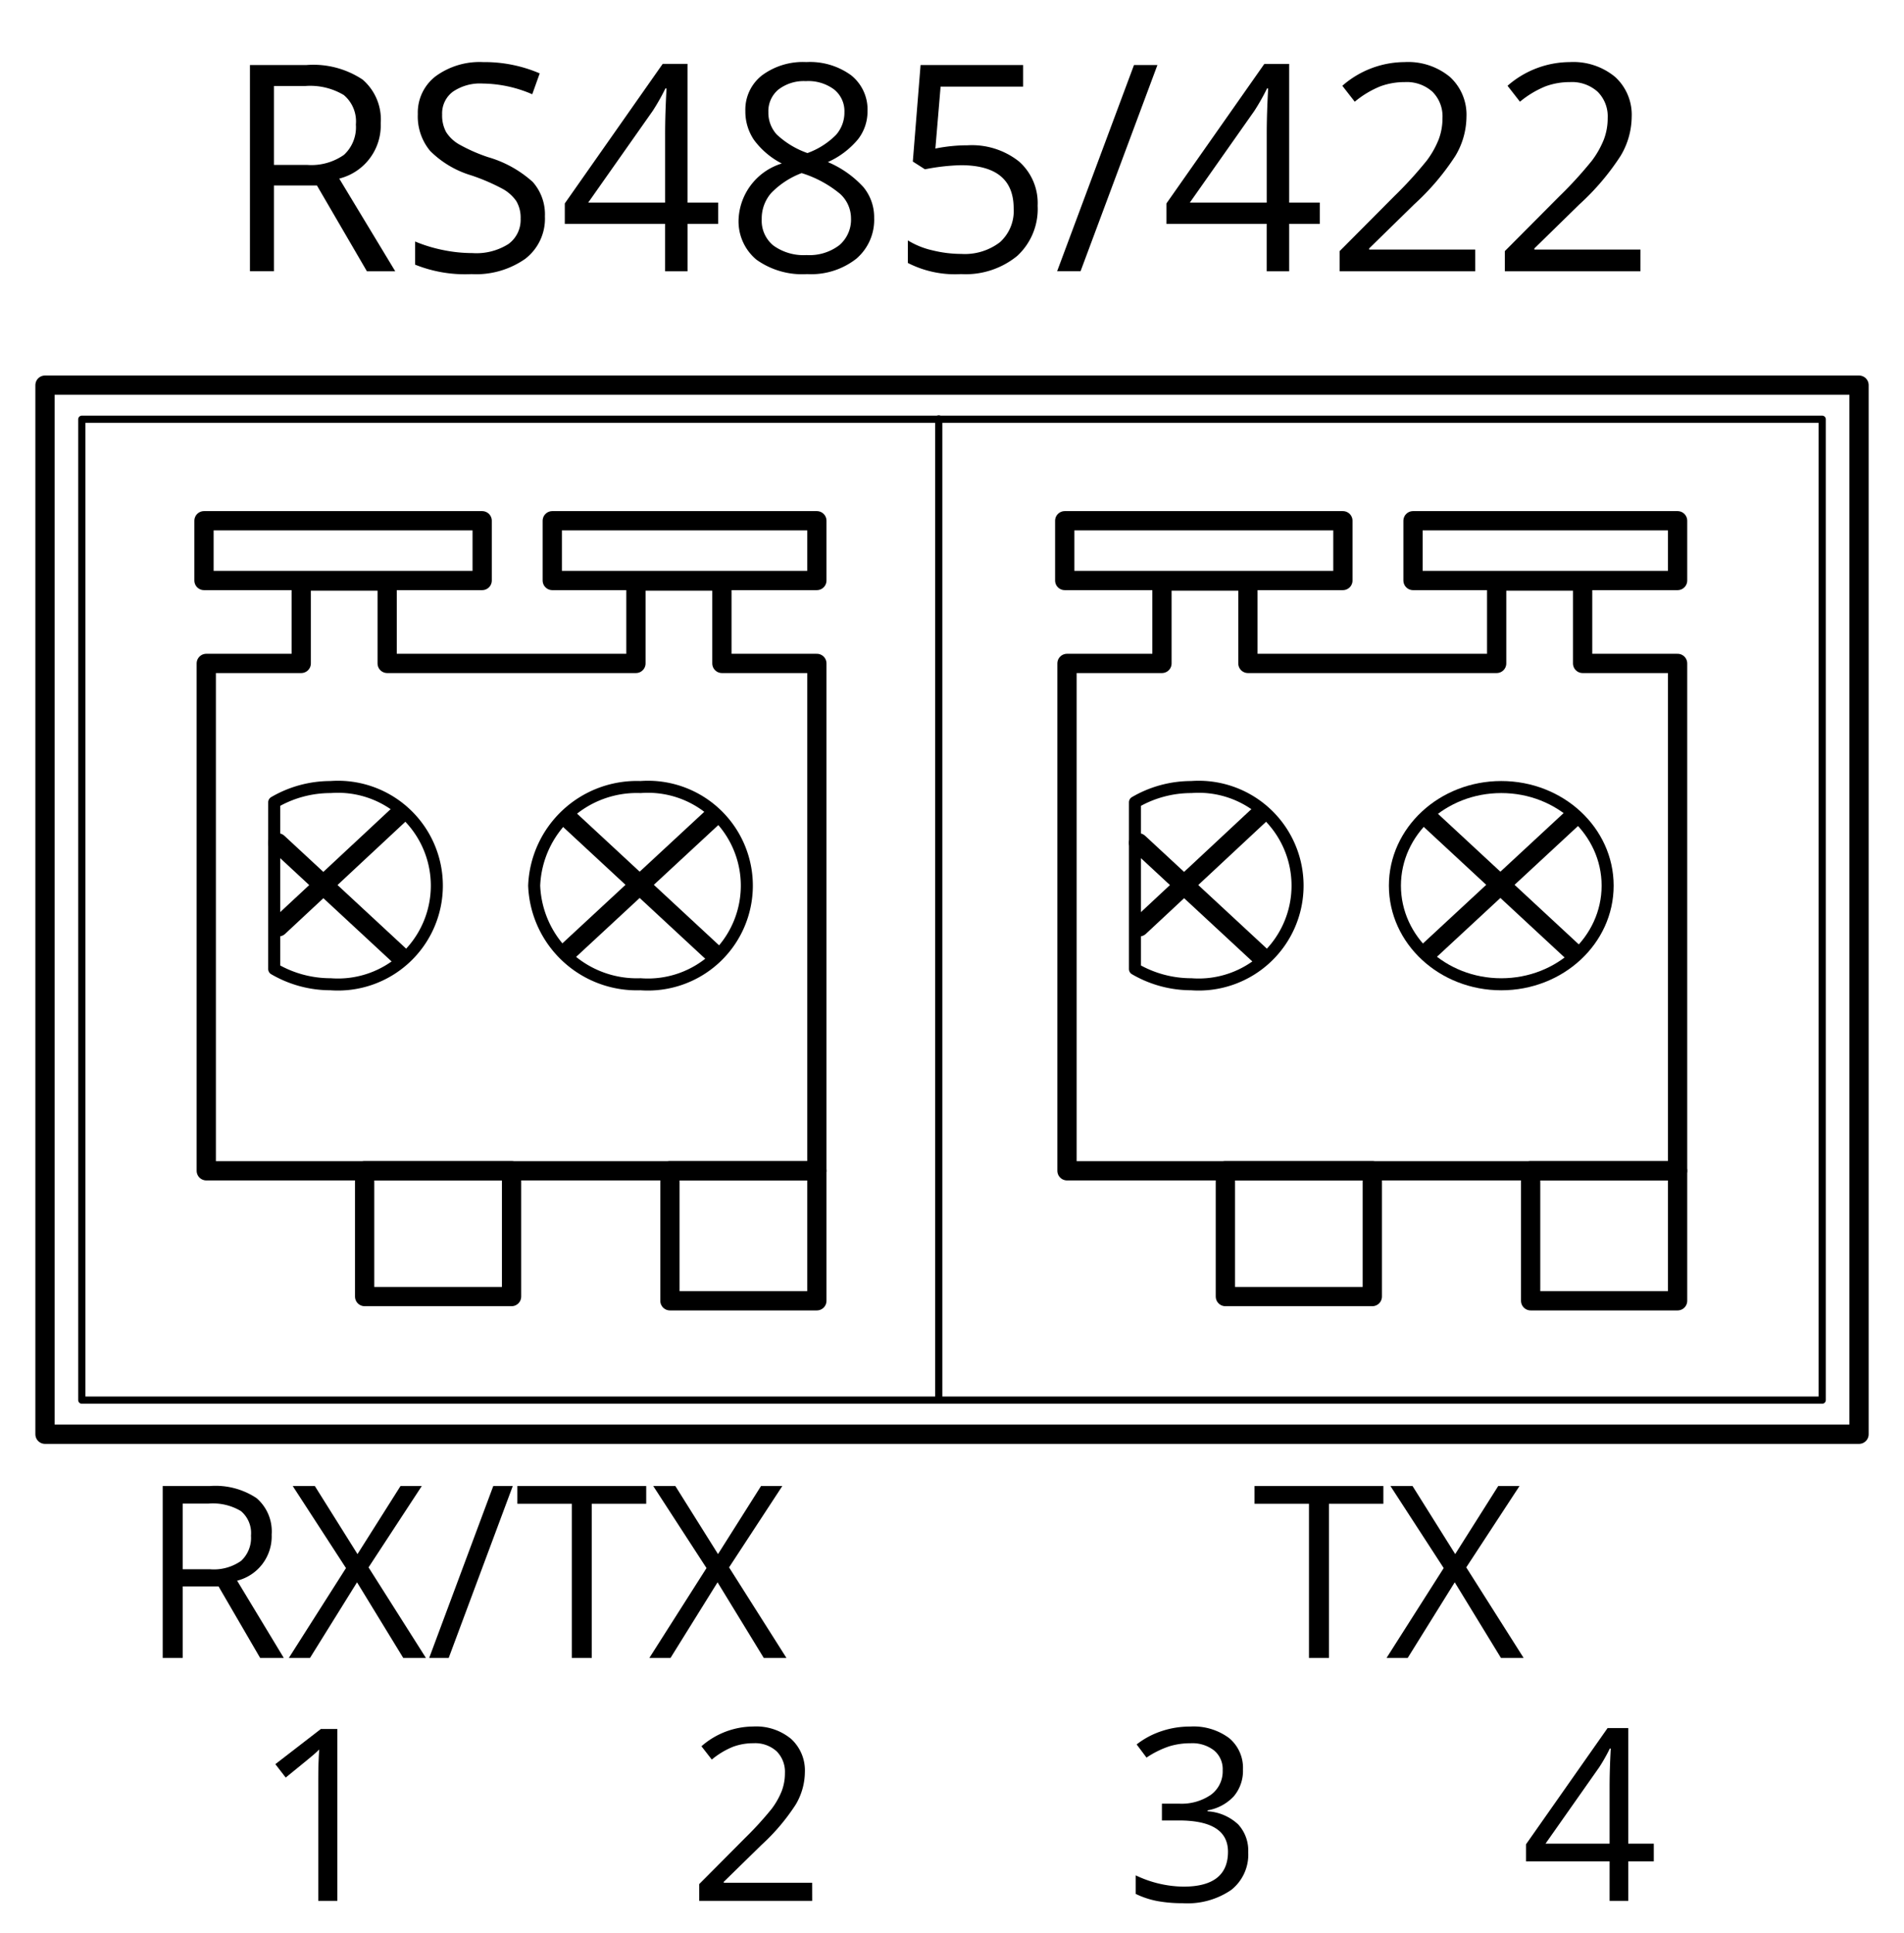 <svg id="Layer_1" data-name="Layer 1" xmlns="http://www.w3.org/2000/svg" width="27.9mm" height="28.319mm" viewBox="0 0 79.087 80.275"><title>um_connectors</title><path d="M11.378,7.705v3.562h-.996V2.701h2.35a3.697,3.697,0,0,1,2.329.604,2.188,2.188,0,0,1,.753,1.816,2.275,2.275,0,0,1-1.723,2.297l2.326,3.85H15.24L13.165,7.705Zm0-.856h1.365a2.358,2.358,0,0,0,1.547-.419,1.559,1.559,0,0,0,.492-1.257,1.43,1.43,0,0,0-.501-1.225,2.714,2.714,0,0,0-1.608-.375H11.378Z"/><path d="M22.634,8.989a2.101,2.101,0,0,1-.82,1.764,3.557,3.557,0,0,1-2.227.633,5.577,5.577,0,0,1-2.344-.393v-.961a6.173,6.173,0,0,0,1.148.351,6.039,6.039,0,0,0,1.23.129,2.482,2.482,0,0,0,1.5-.378,1.24,1.24,0,0,0,.504-1.052,1.349,1.349,0,0,0-.179-.729,1.66,1.66,0,0,0-.598-.524,8.363,8.363,0,0,0-1.274-.545A4.067,4.067,0,0,1,17.868,6.27a2.238,2.238,0,0,1-.513-1.529,1.902,1.902,0,0,1,.744-1.576,3.092,3.092,0,0,1,1.969-.586,5.802,5.802,0,0,1,2.35.469l-.31.867a5.309,5.309,0,0,0-2.062-.445,1.995,1.995,0,0,0-1.236.34,1.12,1.12,0,0,0-.445.943,1.446,1.446,0,0,0,.164.73,1.546,1.546,0,0,0,.554.521,6.882,6.882,0,0,0,1.192.524,4.721,4.721,0,0,1,1.855,1.031A2.028,2.028,0,0,1,22.634,8.989Z"/><path d="M29.83,9.299H28.558v1.969h-.932V9.299H23.46v-.85l4.066-5.795h1.031v5.76H29.83Zm-2.203-.885V5.567q0-.838.059-1.893h-.047a8.801,8.801,0,0,1-.527.932L24.433,8.414Z"/><path d="M33.492,2.578a2.905,2.905,0,0,1,1.857.545,1.817,1.817,0,0,1,.685,1.506,1.874,1.874,0,0,1-.393,1.154,3.466,3.466,0,0,1-1.254.949,4.217,4.217,0,0,1,1.482,1.046A1.969,1.969,0,0,1,36.31,9.047a2.125,2.125,0,0,1-.744,1.702,3.038,3.038,0,0,1-2.039.636,3.266,3.266,0,0,1-2.109-.601,2.07,2.07,0,0,1-.738-1.702,2.541,2.541,0,0,1,1.793-2.291,3.309,3.309,0,0,1-1.16-.987A2.1,2.1,0,0,1,30.96,4.617a1.808,1.808,0,0,1,.689-1.485A2.855,2.855,0,0,1,33.492,2.578ZM31.64,9.106a1.326,1.326,0,0,0,.489,1.096,2.143,2.143,0,0,0,1.374.393,2.047,2.047,0,0,0,1.359-.41,1.393,1.393,0,0,0,.486-1.125,1.371,1.371,0,0,0-.457-1.011A4.66,4.66,0,0,0,33.298,7.19a3.467,3.467,0,0,0-1.266.829A1.607,1.607,0,0,0,31.64,9.106Zm1.84-5.736a1.725,1.725,0,0,0-1.148.351,1.166,1.166,0,0,0-.416.938,1.341,1.341,0,0,0,.346.926,3.61,3.61,0,0,0,1.277.773,3.2,3.2,0,0,0,1.187-.756,1.4,1.4,0,0,0,.349-.943,1.153,1.153,0,0,0-.425-.94A1.791,1.791,0,0,0,33.48,3.369Z"/><path d="M40.195,6.035a3.15,3.15,0,0,1,2.13.671,2.301,2.301,0,0,1,.776,1.837,2.653,2.653,0,0,1-.847,2.086,3.382,3.382,0,0,1-2.335.756,4.297,4.297,0,0,1-2.209-.463V9.985a3.356,3.356,0,0,0,1.02.413,5.032,5.032,0,0,0,1.201.149,2.399,2.399,0,0,0,1.603-.486,1.745,1.745,0,0,0,.571-1.406q0-1.793-2.197-1.793a8.748,8.748,0,0,0-1.488.17l-.504-.322.322-4.008h4.26v.896H39.07L38.853,6.17A6.83,6.83,0,0,1,40.195,6.035Z"/><path d="M48.076,2.701l-3.193,8.566H43.91L47.103,2.701Z"/><path d="M54.82,9.299H53.548v1.969h-.932V9.299H48.451v-.85L52.517,2.655h1.031v5.76H54.82Zm-2.203-.885V5.567q0-.838.059-1.893h-.047a8.799,8.799,0,0,1-.527.932L49.423,8.414Z"/><path d="M61.277,11.268H55.646V10.43l2.256-2.268A16.615,16.615,0,0,0,59.261,6.674a3.8,3.8,0,0,0,.492-.867,2.483,2.483,0,0,0,.164-.908,1.44,1.44,0,0,0-.416-1.087A1.594,1.594,0,0,0,58.347,3.41a2.902,2.902,0,0,0-1.011.176,4.025,4.025,0,0,0-1.063.639l-.516-.662a3.949,3.949,0,0,1,2.578-.984,2.724,2.724,0,0,1,1.893.618,2.126,2.126,0,0,1,.685,1.661,3.208,3.208,0,0,1-.457,1.611,10.233,10.233,0,0,1-1.711,2.016l-1.875,1.834v.047h4.406Z"/><path d="M68.138,11.268H62.507V10.43l2.256-2.268A16.599,16.599,0,0,0,66.123,6.674a3.796,3.796,0,0,0,.492-.867,2.483,2.483,0,0,0,.164-.908,1.44,1.44,0,0,0-.416-1.087A1.594,1.594,0,0,0,65.209,3.41a2.903,2.903,0,0,0-1.011.176,4.028,4.028,0,0,0-1.063.639l-.516-.662a3.949,3.949,0,0,1,2.578-.984,2.724,2.724,0,0,1,1.893.618,2.126,2.126,0,0,1,.686,1.661,3.208,3.208,0,0,1-.457,1.611,10.233,10.233,0,0,1-1.711,2.016l-1.875,1.834v.047h4.406Z"/><rect x="1.869" y="15.997" width="75.35" height="43.576" style="fill:none;stroke:#000;stroke-linejoin:round;stroke-width:0.8px"/><rect x="3.398" y="17.414" width="72.291" height="40.742" style="fill:none;stroke:#000;stroke-linecap:round;stroke-linejoin:round;stroke-width:0.3px"/><rect x="63.579" y="48.63" width="6.104" height="5.4" style="fill:none;stroke:#000;stroke-linecap:round;stroke-linejoin:round;stroke-width:0.8px"/><rect x="50.899" y="48.63" width="6.103" height="5.224" style="fill:none;stroke:#000;stroke-linecap:round;stroke-linejoin:round;stroke-width:0.8px"/><polygon points="44.32 48.63 69.683 48.63 69.683 27.556 65.738 27.556 65.738 24.134 62.167 24.134 62.167 27.556 51.835 27.556 51.835 24.134 48.265 24.134 48.265 27.556 44.32 27.556 44.32 48.63" style="fill:none;stroke:#000;stroke-linecap:round;stroke-linejoin:round;stroke-width:0.8px"/><rect x="58.693" y="21.63" width="10.99" height="2.482" style="fill:none;stroke:#000;stroke-linecap:round;stroke-linejoin:round;stroke-width:0.8px"/><rect x="44.226" y="21.63" width="11.554" height="2.482" style="fill:none;stroke:#000;stroke-linecap:round;stroke-linejoin:round;stroke-width:0.8px"/><ellipse cx="62.359" cy="36.787" rx="4.418" ry="4.096" style="fill:none;stroke:#000;stroke-linecap:round;stroke-linejoin:round;stroke-width:0.5px"/><path d="M49.483,40.882a4.107,4.107,0,1,0,0-8.191,4.637,4.637,0,0,0-2.34.634v6.924A4.637,4.637,0,0,0,49.483,40.882Z" style="fill:none;stroke:#000;stroke-linecap:round;stroke-linejoin:round;stroke-width:0.5px"/><line x1="65.49" y1="39.69" x2="59.154" y2="33.815" style="fill:none;stroke:#000;stroke-linejoin:round;stroke-width:0.8px"/><line x1="59.153" y1="39.69" x2="65.49" y2="33.816" style="fill:none;stroke:#000;stroke-linejoin:round;stroke-width:0.8px"/><line x1="52.343" y1="39.69" x2="47.293" y2="35.008" style="fill:none;stroke:#000;stroke-linecap:round;stroke-linejoin:round;stroke-width:0.8px"/><line x1="47.323" y1="38.497" x2="52.343" y2="33.816" style="fill:none;stroke:#000;stroke-linecap:round;stroke-linejoin:round;stroke-width:0.8px"/><rect x="27.827" y="48.63" width="6.103" height="5.4" style="fill:none;stroke:#000;stroke-linecap:round;stroke-linejoin:round;stroke-width:0.8px"/><rect x="15.146" y="48.63" width="6.103" height="5.224" style="fill:none;stroke:#000;stroke-linecap:round;stroke-linejoin:round;stroke-width:0.8px"/><polygon points="8.568 48.63 33.93 48.63 33.93 27.556 29.986 27.556 29.986 24.134 26.415 24.134 26.415 27.556 16.082 27.556 16.082 24.134 12.512 24.134 12.512 27.556 8.568 27.556 8.568 48.63" style="fill:none;stroke:#000;stroke-linecap:round;stroke-linejoin:round;stroke-width:0.8px"/><rect x="22.94" y="21.63" width="10.99" height="2.482" style="fill:none;stroke:#000;stroke-linecap:round;stroke-linejoin:round;stroke-width:0.8px"/><rect x="8.473" y="21.63" width="11.555" height="2.482" style="fill:none;stroke:#000;stroke-linecap:round;stroke-linejoin:round;stroke-width:0.8px"/><path d="M22.188,36.787a4.266,4.266,0,0,1,4.419-4.096,4.107,4.107,0,1,1,0,8.191A4.266,4.266,0,0,1,22.188,36.787Z" style="fill:none;stroke:#000;stroke-linecap:round;stroke-linejoin:round;stroke-width:0.5px"/><path d="M13.731,40.882a4.107,4.107,0,1,0,0-8.191,4.641,4.641,0,0,0-2.341.634v6.924A4.641,4.641,0,0,0,13.731,40.882Z" style="fill:none;stroke:#000;stroke-linecap:round;stroke-linejoin:round;stroke-width:0.5px"/><line x1="29.738" y1="39.69" x2="23.402" y2="33.815" style="fill:none;stroke:#000;stroke-linejoin:round;stroke-width:0.8px"/><line x1="23.401" y1="39.69" x2="29.738" y2="33.816" style="fill:none;stroke:#000;stroke-linejoin:round;stroke-width:0.8px"/><line x1="16.59" y1="39.69" x2="11.54" y2="35.008" style="fill:none;stroke:#000;stroke-linecap:round;stroke-linejoin:round;stroke-width:0.8px"/><line x1="11.57" y1="38.497" x2="16.59" y2="33.816" style="fill:none;stroke:#000;stroke-linecap:round;stroke-linejoin:round;stroke-width:0.8px"/><line x1="38.993" y1="58.096" x2="38.993" y2="17.402" style="fill:none;stroke:#000;stroke-linecap:round;stroke-linejoin:round;stroke-width:0.3px"/><path d="M14.011,78.955H13.22V73.867q0-.636.039-1.201c-.068.068-.144.14-.23.215s-.472.392-1.162.952l-.43-.557,1.89-1.46h.684Z"/><path d="M33.737,78.955H29.044v-.698l1.88-1.89a14.152,14.152,0,0,0,1.133-1.24,3.231,3.231,0,0,0,.41-.723,2.077,2.077,0,0,0,.137-.757,1.204,1.204,0,0,0-.347-.906,1.33,1.33,0,0,0-.962-.334,2.421,2.421,0,0,0-.843.146,3.343,3.343,0,0,0-.886.532l-.43-.552a3.289,3.289,0,0,1,2.148-.82,2.274,2.274,0,0,1,1.577.515,1.773,1.773,0,0,1,.571,1.385,2.676,2.676,0,0,1-.381,1.343,8.566,8.566,0,0,1-1.426,1.68l-1.562,1.528v.039h3.672Z"/><path d="M7.588,65.894V68.863h-.83V61.724h1.958a3.082,3.082,0,0,1,1.941.503,1.824,1.824,0,0,1,.627,1.514,1.896,1.896,0,0,1-1.435,1.914l1.938,3.208h-.982L9.078,65.894Zm0-.713H8.726a1.964,1.964,0,0,0,1.289-.349,1.3,1.3,0,0,0,.41-1.047,1.192,1.192,0,0,0-.417-1.02,2.263,2.263,0,0,0-1.341-.312H7.588Z"/><path d="M17.691,68.863h-.942l-1.919-3.14-1.953,3.14h-.879l2.373-3.731-2.212-3.408h.918l1.772,2.827,1.787-2.827H17.52l-2.212,3.379Z"/><path d="M21.299,61.724,18.638,68.863h-.81l2.661-7.139Z"/><path d="M24.581,68.863h-.83V62.461H21.49v-.737h5.352v.737H24.581Z"/><path d="M32.666,68.863h-.942l-1.919-3.14-1.953,3.14h-.879l2.373-3.731-2.212-3.408h.918l1.772,2.827,1.787-2.827h.884l-2.212,3.379Z"/><path d="M55.201,68.863h-.83V62.461H52.11v-.737h5.352v.737H55.201Z"/><path d="M63.287,68.863h-.942l-1.919-3.14-1.953,3.14h-.879l2.373-3.731-2.212-3.408h.918l1.772,2.827,1.787-2.827h.884l-2.212,3.379Z"/><path d="M51.629,73.496a1.633,1.633,0,0,1-.383,1.118,1.925,1.925,0,0,1-1.087.581v.039a2.039,2.039,0,0,1,1.274.547,1.606,1.606,0,0,1,.415,1.152,1.868,1.868,0,0,1-.708,1.569,3.219,3.219,0,0,1-2.012.55,5.765,5.765,0,0,1-1.037-.086,3.568,3.568,0,0,1-.916-.3v-.771a4.698,4.698,0,0,0,1.982.469q1.851,0,1.85-1.45,0-1.299-2.041-1.299h-.703v-.698h.713a2.144,2.144,0,0,0,1.323-.369,1.207,1.207,0,0,0,.488-1.022,1.007,1.007,0,0,0-.358-.82,1.476,1.476,0,0,0-.975-.298,2.997,2.997,0,0,0-.884.127,3.922,3.922,0,0,0-.947.469l-.41-.547a3.41,3.41,0,0,1,1.014-.545,3.676,3.676,0,0,1,1.208-.197,2.469,2.469,0,0,1,1.616.476A1.602,1.602,0,0,1,51.629,73.496Z"/><path d="M68.694,77.314h-1.06v1.641h-.776V77.314H63.386v-.708l3.389-4.829h.859v4.8h1.06Zm-1.836-.737V74.204q0-.699.049-1.577h-.039a7.323,7.323,0,0,1-.439.776l-2.232,3.174Z"/></svg>